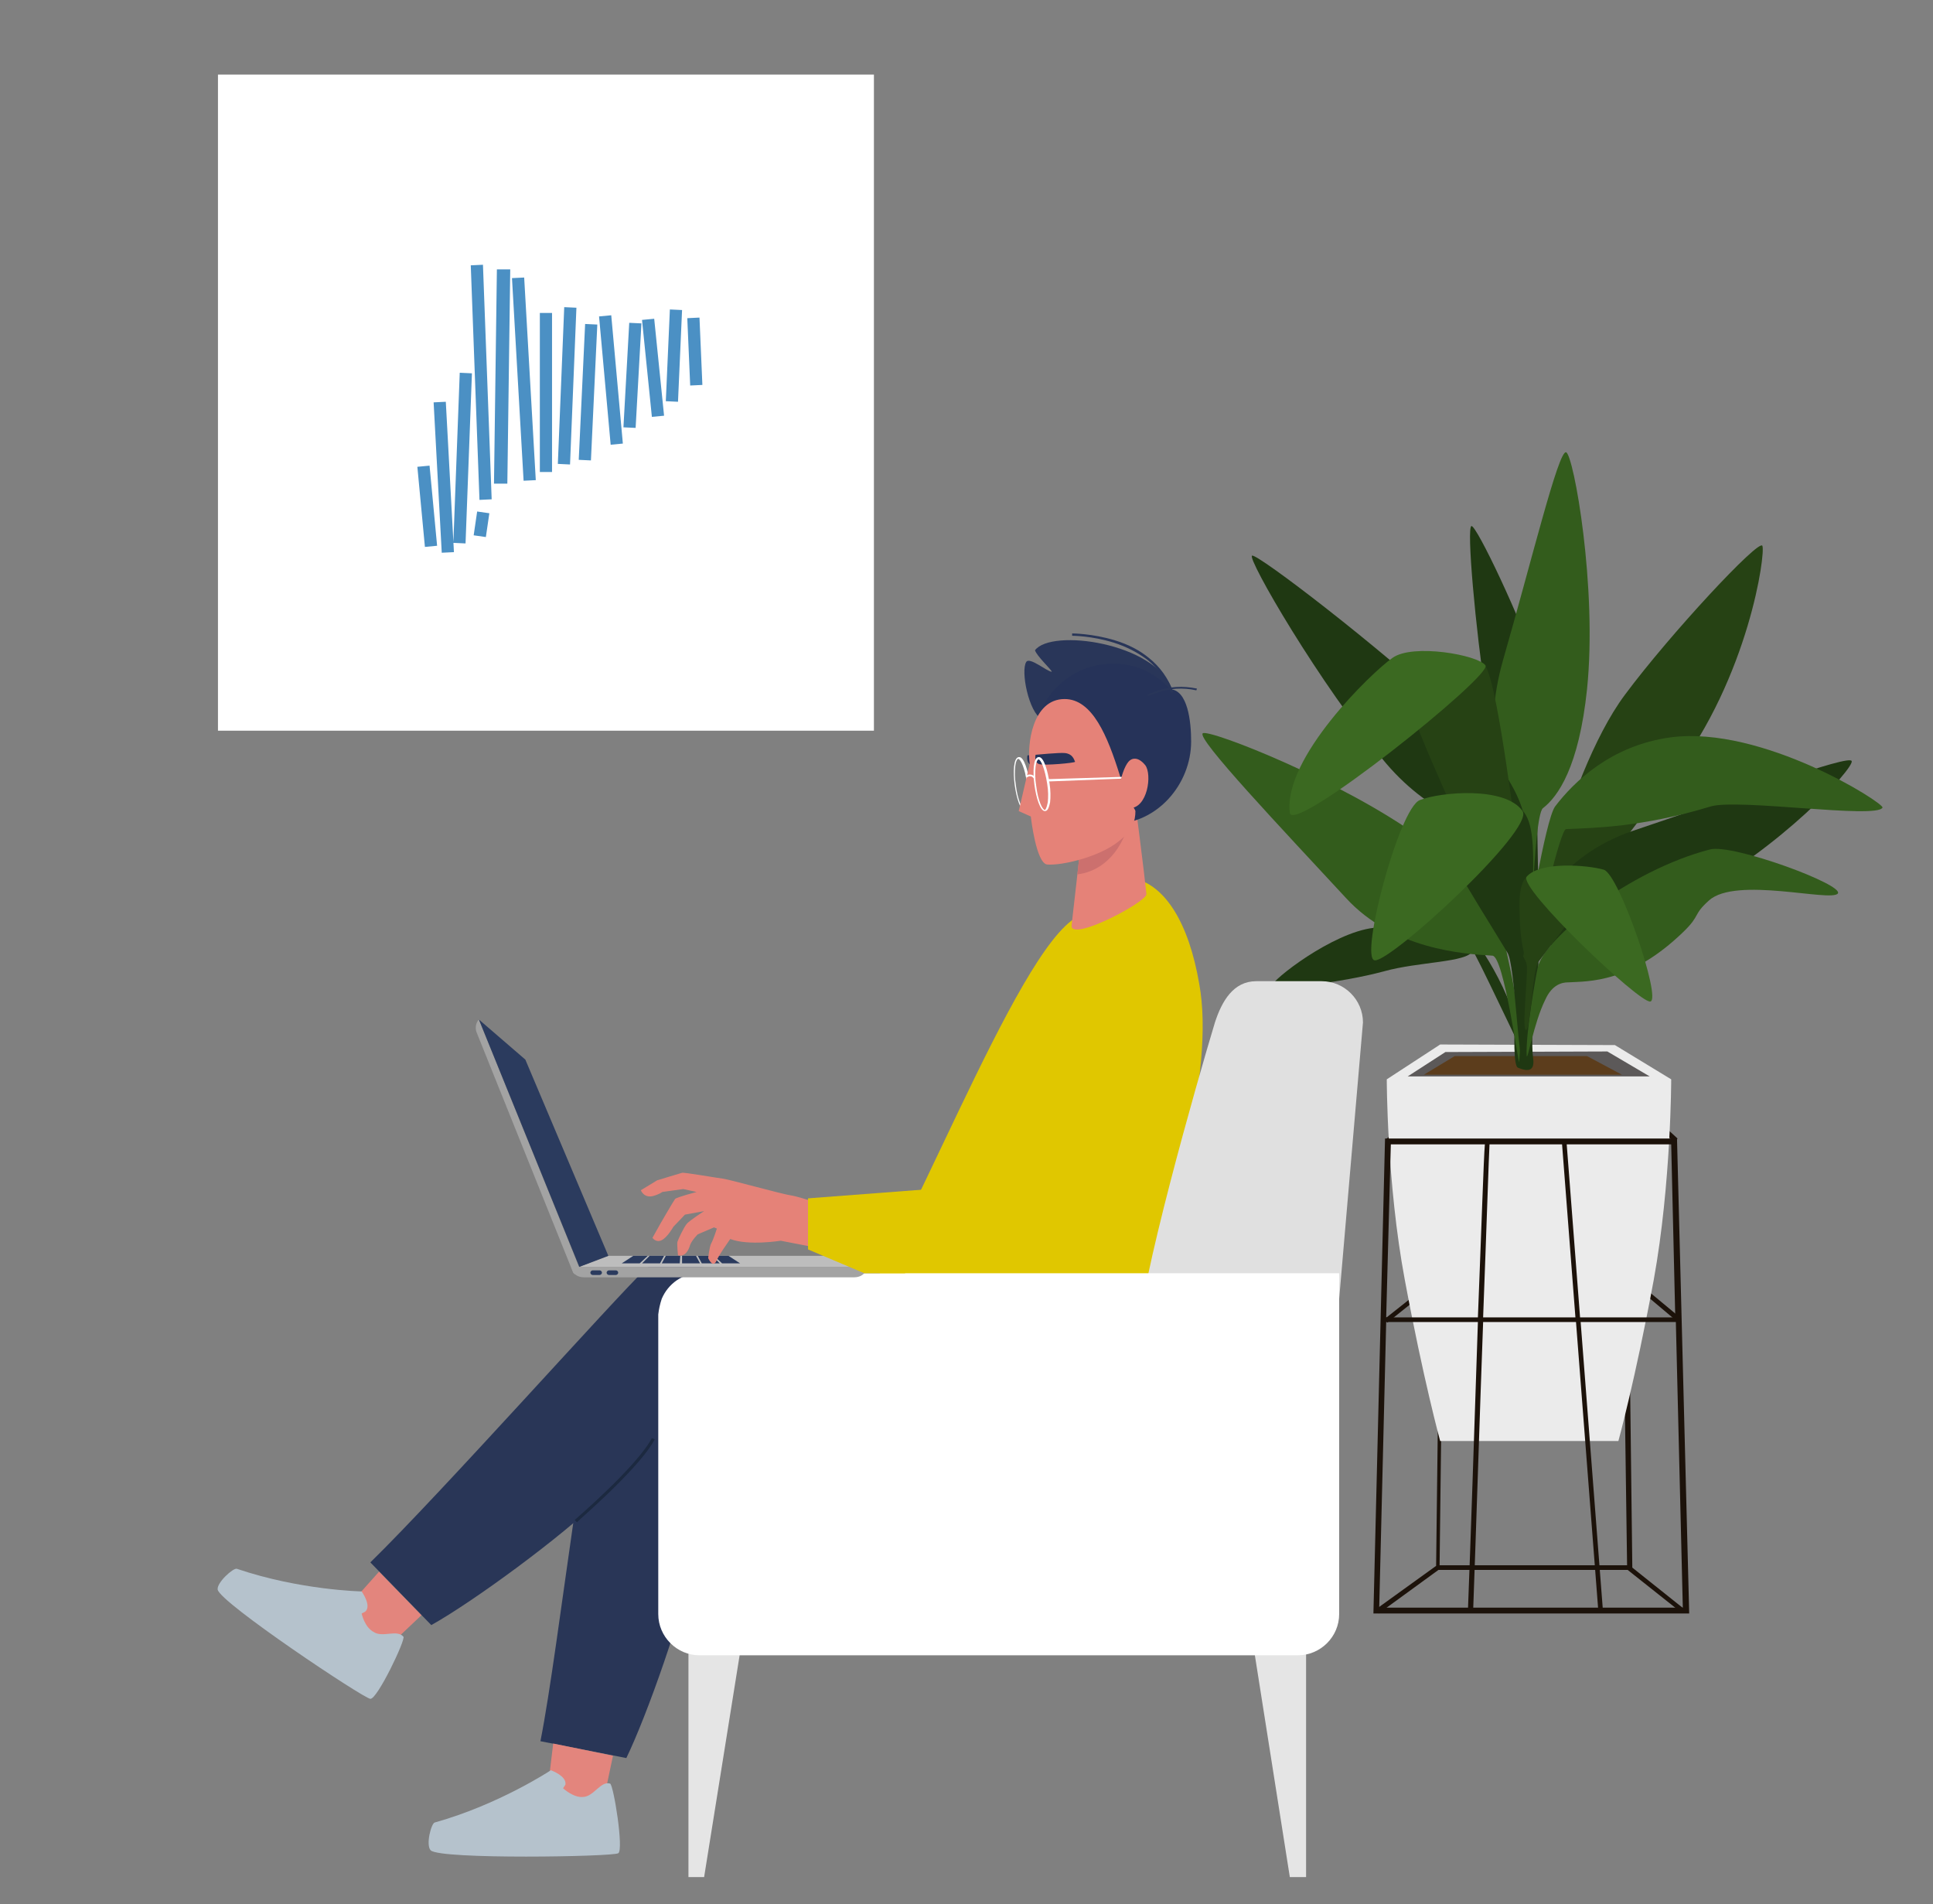<?xml version="1.0" encoding="UTF-8"?>
<!-- Generator: $$$/GeneralStr/196=Adobe Illustrator 27.6.0, SVG Export Plug-In . SVG Version: 6.00 Build 0)  -->
<svg xmlns="http://www.w3.org/2000/svg" xmlns:xlink="http://www.w3.org/1999/xlink" version="1.1" id="Capa_1" x="0px" y="0px" viewBox="0 0 333 328" style="enable-background:new 0 0 333 328;" xml:space="preserve">
<rect x="0" y="0" width="333" height="328" fill="#808080" stroke="none"/>
<style type="text/css">
	.st0{clip-path:url(#SVGID_00000098940092398864980790000001915387874599028098_);}
	.st1{clip-path:url(#SVGID_00000125603190705458341130000015280997563375252634_);fill:#78630D;}
	.st2{clip-path:url(#SVGID_00000049941298237322846600000008116979527013083030_);fill:#FFFFFF;}
	.st3{clip-path:url(#SVGID_00000075134495318022663720000015383868820344101311_);fill:#E5E5E5;}
	.st4{clip-path:url(#SVGID_00000022524886408210761160000002246449245268144768_);fill:#E5E5E5;}
	.st5{clip-path:url(#SVGID_00000181775183456981975920000008375310240196566943_);fill:#E5E5E5;}
	.st6{clip-path:url(#SVGID_00000075147088918236605070000004791623880071389065_);}
	.st7{clip-path:url(#SVGID_00000157294210951238535280000000595264019807284893_);fill:#FFFFFF;}
	.st8{clip-path:url(#SVGID_00000137093049869522432480000008034603442936434867_);fill:#E5E5E5;}
	.st9{clip-path:url(#SVGID_00000072262892666322109460000008368174329695281805_);fill:#B290C4;}
	.st10{clip-path:url(#SVGID_00000005981518771935538590000011814669691740454813_);fill:#293857;}
	.st11{clip-path:url(#SVGID_00000152243393705127338490000008597988244068504736_);fill:#DEE8F0;}
	.st12{clip-path:url(#SVGID_00000008126754098466183190000002912350067719202199_);fill:#293857;}
	.st13{clip-path:url(#SVGID_00000033341400091542696210000015403968007782655382_);fill:#E5E5E5;}
	.st14{clip-path:url(#SVGID_00000003795350027377358440000004653955923283865016_);fill:#293857;}
	.st15{clip-path:url(#SVGID_00000004537385857761346550000006387527875879845028_);fill:#FFFFFF;}
	.st16{clip-path:url(#SVGID_00000036967332676482429350000011252982474269888928_);fill:none;stroke:#FFFFFF;stroke-width:9.9;}
	.st17{clip-path:url(#SVGID_00000160911902475963669260000011805652700254174397_);fill:#4B90C4;}
	.st18{clip-path:url(#SVGID_00000117665153077144673130000001839422898240641167_);fill:#1C120A;}
	.st19{clip-path:url(#SVGID_00000000932554502432549300000007314981011111953051_);}
	.st20{clip-path:url(#SVGID_00000062878174247597394220000013310387161659045812_);fill:#EBEBEB;}
	.st21{clip-path:url(#SVGID_00000035525816233140213590000007582757146499103402_);fill:#5C5959;}
	.st22{clip-path:url(#SVGID_00000103968461507133282010000002186732353372818098_);fill:#5C3D1C;}
	.st23{clip-path:url(#SVGID_00000128453972220127144980000007613967897052950176_);}
	.st24{clip-path:url(#SVGID_00000136385868336850152360000011609175433900903826_);fill:#1F3812;}
	.st25{clip-path:url(#SVGID_00000131342222030380087020000005223794164725706175_);fill:#1F3812;}
	.st26{clip-path:url(#SVGID_00000063632497577789945100000005677212989691721376_);fill:#264214;}
	.st27{clip-path:url(#SVGID_00000181792646810156634660000000608905014628140449_);fill:#1F3812;}
	.st28{clip-path:url(#SVGID_00000118364937231636377650000013563703647279331223_);fill:#335C1C;}
	.st29{clip-path:url(#SVGID_00000083086398412262040370000013657683583267190150_);fill:#335C1C;}
	.st30{clip-path:url(#SVGID_00000145039699453248999330000012964431040629547946_);fill:#335C1C;}
	.st31{clip-path:url(#SVGID_00000057134293919615325290000008362308937589156777_);fill:#335C1C;}
	.st32{clip-path:url(#SVGID_00000042718616903073617720000001520080957416366473_);fill:#1F3812;}
	.st33{clip-path:url(#SVGID_00000080175063720317719080000017074112472956582041_);fill:#264214;}
	.st34{clip-path:url(#SVGID_00000014616765935667000460000014912168006601806244_);fill:#3B6921;}
	.st35{clip-path:url(#SVGID_00000074407505099764956290000012104771295979351952_);fill:#1F3812;}
	.st36{clip-path:url(#SVGID_00000075843460942870149310000011158426073473536678_);fill:#3B6921;}
	.st37{clip-path:url(#SVGID_00000036234372874194826270000017038692685555449264_);fill:#264214;}
	.st38{clip-path:url(#SVGID_00000062907807604360079950000015146989492972493240_);fill:#3B6921;}
	.st39{clip-path:url(#SVGID_00000064335419940878443260000013703300231678942369_);fill:#1C120A;}
	.st40{clip-path:url(#SVGID_00000142888484841447700180000015818704538461633215_);fill:#78630D;}
	.st41{clip-path:url(#SVGID_00000178169431889675308640000000641864706904117376_);fill:#FFFFFF;}
	.st42{clip-path:url(#SVGID_00000007413386269501882020000012979110856740107919_);fill:#E0E0DF;}
	.st43{clip-path:url(#SVGID_00000138561367037319946360000003446970160004665481_);fill:#FFFFFF;}
	.st44{clip-path:url(#SVGID_00000005986912244420484890000013677346724067781263_);fill:#E5E5E5;}
	.st45{clip-path:url(#SVGID_00000035521326430514887660000017635320617985663393_);fill:#E5E5E5;}
	.st46{clip-path:url(#SVGID_00000097473271829466190060000007215472196658620042_);}
	.st47{clip-path:url(#SVGID_00000101799867133534254140000003316838257354379701_);fill:#FFFFFF;}
	.st48{clip-path:url(#SVGID_00000143607433517927850230000016525047387726586552_);fill:#FFFFFF;}
	.st49{clip-path:url(#SVGID_00000137131069211854546630000002023887146886145670_);fill:#293657;}
	.st50{clip-path:url(#SVGID_00000114073474050098959300000012305051426755559087_);fill:#E3857D;}
	.st51{clip-path:url(#SVGID_00000025443146491777633540000016393779167750076316_);}
	.st52{clip-path:url(#SVGID_00000024687268002276862880000003359690219518506656_);fill:#B5C2CC;}
	.st53{clip-path:url(#SVGID_00000183237935204525364960000013019626313346751626_);fill:#E0C700;}
	.st54{clip-path:url(#SVGID_00000030489193231159797520000018163550434573486261_);fill:#293657;}
	.st55{clip-path:url(#SVGID_00000107552507841994080070000005851321066839098542_);fill:#E3857D;}
	.st56{clip-path:url(#SVGID_00000096042185593091515250000017249073791975078796_);}
	.st57{clip-path:url(#SVGID_00000149384340366425408050000008430141973852440995_);fill:#B5C2CC;}
	.st58{clip-path:url(#SVGID_00000093898969637552848750000015283820734068538263_);fill:#1C2940;}
	.st59{clip-path:url(#SVGID_00000025426034062963276940000013512201806702460823_);fill:#E5E5E5;}
	.st60{clip-path:url(#SVGID_00000127012659028383750000000011576900457278626979_);fill:#E5E5E5;}
	.st61{clip-path:url(#SVGID_00000111171627198418630050000015919739289041413285_);}
	.st62{clip-path:url(#SVGID_00000131351420771910228180000010923050429029867707_);fill:#E0E0E0;}
	.st63{clip-path:url(#SVGID_00000091730375983613684040000007816896056488077477_);fill:#FFFFFF;}
	.st64{clip-path:url(#SVGID_00000061456673728123858630000010144787000968399251_);fill:#E58278;}
	.st65{clip-path:url(#SVGID_00000178202635973076492080000004254920362051227545_);fill:#CC706E;}
	.st66{clip-path:url(#SVGID_00000080906367621728732470000009482416167467430317_);fill:#293659;}
	.st67{clip-path:url(#SVGID_00000092450694368631042310000003530229327237348517_);fill:#263359;}
	.st68{clip-path:url(#SVGID_00000085246261619552521630000010196080718727414962_);fill:#FFFFFF;}
	.st69{clip-path:url(#SVGID_00000088850241536495559870000001321425817452447926_);fill:#263359;}
	.st70{clip-path:url(#SVGID_00000147188315068936582480000017439424325042870975_);fill:#E58278;}
	.st71{clip-path:url(#SVGID_00000092414474726346234560000007267283788860562075_);fill:#263359;}
	.st72{clip-path:url(#SVGID_00000165934268486796101380000005116665062251489681_);fill:#E58278;}
	.st73{clip-path:url(#SVGID_00000162353842737879186340000005918081144712323240_);}
	.st74{clip-path:url(#SVGID_00000121972158329992765360000007911946275530499207_);fill:#FFFFFF;}
	.st75{clip-path:url(#SVGID_00000177444226254016752390000000134381727357990833_);fill:#FFFFFF;}
	.st76{clip-path:url(#SVGID_00000096052048586587555280000007054606741561085098_);fill:#FFFFFF;}
	.st77{clip-path:url(#SVGID_00000025426118202573667070000016199208953542737055_);}
	.st78{clip-path:url(#SVGID_00000125598974001915682840000013842755537783476628_);fill:#E58278;}
	.st79{clip-path:url(#SVGID_00000012457159564404081750000000054236230500554124_);fill:#293659;}
	.st80{clip-path:url(#SVGID_00000086683895844888870000000001156228204390643371_);fill:#293659;}
	.st81{clip-path:url(#SVGID_00000004537136774749365510000003164482730823256215_);fill:#A3A3A3;}
	.st82{clip-path:url(#SVGID_00000125568340851785403010000006346884124330579632_);fill:#BDBDBD;}
	.st83{clip-path:url(#SVGID_00000114052210655614401670000007038518579345001136_);}
	.st84{clip-path:url(#SVGID_00000052804687846707595020000018079438202928485760_);fill:#A3A3A3;}
	.st85{clip-path:url(#SVGID_00000135670791640423099960000010346785240607336611_);fill:#2B3B5E;}
	.st86{clip-path:url(#SVGID_00000010989991057399640950000000607915096031599759_);fill:#2B3B5E;}
	.st87{clip-path:url(#SVGID_00000149378567009999092900000002531933169230699690_);fill:#2B3B5E;}
	.st88{clip-path:url(#SVGID_00000139981268282868981850000002221466573794621851_);fill:#2B3B5E;}
	.st89{clip-path:url(#SVGID_00000151518021332922762160000005461281608275974320_);fill:#2B3B5E;}
	.st90{clip-path:url(#SVGID_00000107584786935351363230000000941207268447343782_);fill:#2B3B5E;}
	.st91{clip-path:url(#SVGID_00000031179075742549363840000006180887412552834738_);fill:#2B3B5E;}
	.st92{clip-path:url(#SVGID_00000062178946906253240720000010593101010215645877_);}
	.st93{clip-path:url(#SVGID_00000109027564705959215050000005344053663477285296_);fill:#2B3B5E;}
	.st94{clip-path:url(#SVGID_00000063608204195555024940000006771427837641300104_);fill:#2B3B5E;}
	.st95{clip-path:url(#SVGID_00000129172941156276901190000002229288076768465851_);fill:#E58278;}
	.st96{clip-path:url(#SVGID_00000119806668421690785730000002767070110152300987_);fill:#E0C700;}
</style>
<g>
	<g>
		<defs>
			<rect id="SVGID_1_" x="-427.1" y="-49.5" width="751.4" height="372.9"></rect>
		</defs>
		<clipPath id="SVGID_00000042699460712802162790000010079134025726615173_">
			<use xlink:href="#SVGID_1_" style="overflow:visible;"></use>
		</clipPath>
		<g style="clip-path:url(#SVGID_00000042699460712802162790000010079134025726615173_);">
			<g>
				<defs>
					<rect id="SVGID_00000082356261271324578580000006914576230506286220_" x="-427.1" y="-49.5" width="751.4" height="372.9"></rect>
				</defs>
				<clipPath id="SVGID_00000095323621816883516900000002911310788538044604_">
					<use xlink:href="#SVGID_00000082356261271324578580000006914576230506286220_" style="overflow:visible;"></use>
				</clipPath>
				<path style="clip-path:url(#SVGID_00000095323621816883516900000002911310788538044604_);fill:#78630D;" d="M-427.1,43.1h0.2      v0.1C-427,43.2-427,43.2-427.1,43.1"></path>
			</g>
			<g>
				<defs>
					<rect id="SVGID_00000087385444728233330080000015613890932905097898_" x="-427.1" y="-49.5" width="751.4" height="372.9"></rect>
				</defs>
				<clipPath id="SVGID_00000137096624327481862050000000864732705075494531_">
					<use xlink:href="#SVGID_00000087385444728233330080000015613890932905097898_" style="overflow:visible;"></use>
				</clipPath>
				<path style="clip-path:url(#SVGID_00000137096624327481862050000000864732705075494531_);fill:#FFFFFF;" d="M-409.9-49.5      c0,0-0.3,0.8-0.7,2.1l-1.1-0.4C-411-48.7-410.4-49.3-409.9-49.5"></path>
			</g>
		</g>
	</g>
	<g>
		<defs>
			<rect id="SVGID_00000114792171852834244470000017390019957657806221_" x="-427.1" y="-49.5" width="751.4" height="372.9"></rect>
		</defs>
		<clipPath id="SVGID_00000083062149344949714430000001376432402538813622_">
			<use xlink:href="#SVGID_00000114792171852834244470000017390019957657806221_" style="overflow:visible;"></use>
		</clipPath>
		<polygon style="clip-path:url(#SVGID_00000083062149344949714430000001376432402538813622_);fill:#E5E5E5;" points="-274.7,298.4     -257.9,162.1 -237.3,162.1 -220.4,298.4 -216.4,298.4 -233.7,158.1 -261.4,158.1 -278.8,298.4   "></polygon>
	</g>
	<g>
		<defs>
			<rect id="SVGID_00000112616776781259076370000003278084454947523212_" x="-427.1" y="-49.5" width="751.4" height="372.9"></rect>
		</defs>
		<clipPath id="SVGID_00000066479512803435516650000002594816545002299574_">
			<use xlink:href="#SVGID_00000112616776781259076370000003278084454947523212_" style="overflow:visible;"></use>
		</clipPath>
		
			<rect x="-265.7" y="199.2" style="clip-path:url(#SVGID_00000066479512803435516650000002594816545002299574_);fill:#E5E5E5;" width="36.2" height="4"></rect>
	</g>
	<g>
		<defs>
			<rect id="SVGID_00000023278909027767964760000006435316207781194153_" x="-427.1" y="-49.5" width="751.4" height="372.9"></rect>
		</defs>
		<clipPath id="SVGID_00000109018397608440553320000000902379387661118348_">
			<use xlink:href="#SVGID_00000023278909027767964760000006435316207781194153_" style="overflow:visible;"></use>
		</clipPath>
		
			<rect x="-249.6" y="130.3" style="clip-path:url(#SVGID_00000109018397608440553320000000902379387661118348_);fill:#E5E5E5;" width="4" height="30.3"></rect>
	</g>
	<g>
		<defs>
			<rect id="SVGID_00000147928258339534091280000016359372918162057906_" x="-427.1" y="-49.5" width="751.4" height="372.9"></rect>
		</defs>
		<clipPath id="SVGID_00000047757855355727797660000018218868640273325441_">
			<use xlink:href="#SVGID_00000147928258339534091280000016359372918162057906_" style="overflow:visible;"></use>
		</clipPath>
		<g style="clip-path:url(#SVGID_00000047757855355727797660000018218868640273325441_);">
			<g>
				<defs>
					<rect id="SVGID_00000039814723754068213020000006781551437205380527_" x="-427.1" y="-49.5" width="751.4" height="372.9"></rect>
				</defs>
				<clipPath id="SVGID_00000014616689640079340490000014222363475768261038_">
					<use xlink:href="#SVGID_00000039814723754068213020000006781551437205380527_" style="overflow:visible;"></use>
				</clipPath>
				<path style="clip-path:url(#SVGID_00000014616689640079340490000014222363475768261038_);fill:#FFFFFF;" d="M-266.9,83.6h38.7      l8.1,54.9c0,1.2-12.3,2.1-27.5,2.1c-15.2,0-27.5-0.9-27.5-2.1L-266.9,83.6z"></path>
			</g>
			<g>
				<defs>
					<rect id="SVGID_00000181782121411126993350000015716723886961625472_" x="-427.1" y="-49.5" width="751.4" height="372.9"></rect>
				</defs>
				<clipPath id="SVGID_00000004527606338166490170000007009713521161458858_">
					<use xlink:href="#SVGID_00000181782121411126993350000015716723886961625472_" style="overflow:visible;"></use>
				</clipPath>
				<path style="clip-path:url(#SVGID_00000004527606338166490170000007009713521161458858_);fill:#E5E5E5;" d="M-266.9,83.6      c0,1.2,8.4,2.2,19.3,2.2c10.9,0,19.3-1,19.3-2.2s-8.4-2-19.3-2C-258.5,81.6-266.9,82.4-266.9,83.6"></path>
			</g>
			<g>
				<defs>
					<rect id="SVGID_00000164493493899220343370000008476234902142510005_" x="-427.1" y="-49.5" width="751.4" height="372.9"></rect>
				</defs>
				<clipPath id="SVGID_00000059304708920980426500000006371242321513367444_">
					<use xlink:href="#SVGID_00000164493493899220343370000008476234902142510005_" style="overflow:visible;"></use>
				</clipPath>
				<path style="clip-path:url(#SVGID_00000059304708920980426500000006371242321513367444_);fill:#B290C4;" d="M-190.2,199.6      c0,7.4-5.4,13.4-12.1,13.4c-6.7,0-12.1-6-12.1-13.4c0-4.4,1.9-8.2,4.8-10.7h14.6C-192.1,191.3-190.2,195.2-190.2,199.6"></path>
			</g>
		</g>
	</g>
	<g>
		<defs>
			<rect id="SVGID_00000067916145437483371560000017494104497511379364_" x="-427.1" y="-49.5" width="751.4" height="372.9"></rect>
		</defs>
		<clipPath id="SVGID_00000158749629552524870100000004403443682660969149_">
			<use xlink:href="#SVGID_00000067916145437483371560000017494104497511379364_" style="overflow:visible;"></use>
		</clipPath>
		<path style="clip-path:url(#SVGID_00000158749629552524870100000004403443682660969149_);fill:#293857;" d="M-180.3,301.3h-58.5    V239h58.5V301.3z M-241.4,303.9h63.7v-67.5h-63.7V303.9z"></path>
	</g>
	<g>
		<defs>
			<rect id="SVGID_00000121960111971906284790000017005732218821575858_" x="-427.1" y="-49.5" width="751.4" height="372.9"></rect>
		</defs>
		<clipPath id="SVGID_00000172434484446171012650000013689533815818950064_">
			<use xlink:href="#SVGID_00000121960111971906284790000017005732218821575858_" style="overflow:visible;"></use>
		</clipPath>
		
			<rect x="-245.6" y="227.1" style="clip-path:url(#SVGID_00000172434484446171012650000013689533815818950064_);fill:#DEE8F0;" width="71.5" height="9.4"></rect>
	</g>
	<g>
		<defs>
			<rect id="SVGID_00000113350726182550439430000006064100263972798625_" x="-427.1" y="-49.5" width="751.4" height="372.9"></rect>
		</defs>
		<clipPath id="SVGID_00000030464663811222038230000012376181423805487770_">
			<use xlink:href="#SVGID_00000113350726182550439430000006064100263972798625_" style="overflow:visible;"></use>
		</clipPath>
		
			<rect x="-210.9" y="237.7" style="clip-path:url(#SVGID_00000030464663811222038230000012376181423805487770_);fill:#293857;" width="2.6" height="64.9"></rect>
	</g>
	<g>
		<defs>
			<rect id="SVGID_00000183950935440423342550000015003254409384549545_" x="-427.1" y="-49.5" width="751.4" height="372.9"></rect>
		</defs>
		<clipPath id="SVGID_00000108998694166385633100000012976658964666507396_">
			<use xlink:href="#SVGID_00000183950935440423342550000015003254409384549545_" style="overflow:visible;"></use>
		</clipPath>
		
			<rect x="-233.6" y="216.3" style="clip-path:url(#SVGID_00000108998694166385633100000012976658964666507396_);fill:#E5E5E5;" width="55.9" height="10.7"></rect>
	</g>
	<g>
		<defs>
			<rect id="SVGID_00000087395710250535331050000003793591958158873535_" x="-427.1" y="-49.5" width="751.4" height="372.9"></rect>
		</defs>
		<clipPath id="SVGID_00000023989871756439546960000011493760703764189370_">
			<use xlink:href="#SVGID_00000087395710250535331050000003793591958158873535_" style="overflow:visible;"></use>
		</clipPath>
		
			<rect x="-229.1" y="209.5" style="clip-path:url(#SVGID_00000023989871756439546960000011493760703764189370_);fill:#293857;" width="47.8" height="6.8"></rect>
	</g>
	<g>
		<defs>
			<rect id="SVGID_00000014616698165554932800000013809447304296626860_" x="-427.1" y="-49.5" width="751.4" height="372.9"></rect>
		</defs>
		<clipPath id="SVGID_00000076567184200699645080000017181222068806004386_">
			<use xlink:href="#SVGID_00000014616698165554932800000013809447304296626860_" style="overflow:visible;"></use>
		</clipPath>
		
			<rect x="42.4" y="16.5" style="clip-path:url(#SVGID_00000076567184200699645080000017181222068806004386_);fill:#FFFFFF;" width="106.6" height="106.6"></rect>
	</g>
	<g>
		<defs>
			<rect id="SVGID_00000064334987911234263230000016766635189335167924_" x="-427.1" y="-49.5" width="751.4" height="372.9"></rect>
		</defs>
		<clipPath id="SVGID_00000176755524568685516290000011406678159986057400_">
			<use xlink:href="#SVGID_00000064334987911234263230000016766635189335167924_" style="overflow:visible;"></use>
		</clipPath>
	</g>
	<g>
		<defs>
			<rect id="SVGID_00000106106722207123028240000010047243341694129549_" x="-427.1" y="-49.5" width="751.4" height="372.9"></rect>
		</defs>
		<clipPath id="SVGID_00000021112281523752566430000001126293297837135261_">
			<use xlink:href="#SVGID_00000106106722207123028240000010047243341694129549_" style="overflow:visible;"></use>
		</clipPath>
		
			<rect x="42.5" y="17.8" style="clip-path:url(#SVGID_00000021112281523752566430000001126293297837135261_);fill:none;stroke:#FFFFFF;stroke-width:9.9;" width="103.1" height="103.1"></rect>
	</g>
	<g>
		<defs>
			<rect id="SVGID_00000129885351446707561520000008953215245515331761_" x="-427.1" y="-49.5" width="751.4" height="372.9"></rect>
		</defs>
		<clipPath id="SVGID_00000165942798364095184040000007330913167396585603_">
			<use xlink:href="#SVGID_00000129885351446707561520000008953215245515331761_" style="overflow:visible;"></use>
		</clipPath>
		<path style="clip-path:url(#SVGID_00000165942798364095184040000007330913167396585603_);fill:#4B90C4;" d="M118.4,54.8l2.1-0.1    l0.5,11.6l-2.1,0.1L118.4,54.8z M115.4,53.3l2.1,0.1l-0.7,15.8l-2.1-0.1L115.4,53.3z M110.6,55.1l2.1-0.2l1.7,16.7l-2.1,0.2    L110.6,55.1z M108.4,55.6l2.1,0.1l-1,18l-2.1-0.1L108.4,55.6z M103.2,54.5l2.1-0.2l2,22.1l-2.1,0.2L103.2,54.5z M100.8,55.8    l2.1,0.1l-1.1,23.4l-2.1-0.1L100.8,55.8z M97.2,52.9l2.1,0.1l-1.1,27l-2.1-0.1L97.2,52.9z M93,53.9h2.1v27.4H93V53.9z M82.2,88.1    l2.1,0.3l-0.6,4.1l-2.1-0.3L82.2,88.1z M79.2,64.2l2.1,0.1l-1.1,29.3l-2.1-0.1L79.2,64.2z M71.9,80.4l2.1-0.2L75.3,94l-2.1,0.2    L71.9,80.4z M74.7,69.3l2.1-0.1l1.4,25.9l-2.1,0.1L74.7,69.3z M88.2,47.9l2.1-0.1l2,34.9l-2.1,0.1L88.2,47.9z M85.6,46.4h2.3    l-0.5,36.9h-2.3L85.6,46.4z M81.1,45.7l2.1-0.1L84.7,86l-2.1,0.1L81.1,45.7z"></path>
	</g>
	<g>
		<defs>
			<rect id="SVGID_00000079461379235395078360000009780863839962926227_" x="-427.1" y="-49.5" width="751.4" height="372.9"></rect>
		</defs>
		<clipPath id="SVGID_00000093881580111913207190000005833336595986245761_">
			<use xlink:href="#SVGID_00000079461379235395078360000009780863839962926227_" style="overflow:visible;"></use>
		</clipPath>
		<path style="clip-path:url(#SVGID_00000093881580111913207190000005833336595986245761_);fill:#1C120A;" d="M248.6,220.2l31-0.2    l0,0l0.7,49.6H248L248.6,220.2z M258.1,188.8h21.2l0.4,30.3l-31.1,0.2l0.4-30.6L258.1,188.8z M289.6,277.7l0.5-0.6l-8.9-7.1    l-0.6-49.4l8.2,6.9l0.6-0.6l-8.8-7.3l-0.4-30.5l8.2,7.6l0.6-0.6l-8.8-8.1h-31.7l0,0h-0.1v0.1l-9.6,8.1l0.6,0.6l9.1-7.6l-0.4,30.4    l-9.6,7.6l0.5,0.6l9-7.2l-0.6,49.1l-10.4,7.5l0.5,0.7l10.3-7.5h32.6L289.6,277.7z"></path>
	</g>
	<g>
		<defs>
			<rect id="SVGID_00000008130941861023973310000007483952249985245322_" x="-427.1" y="-49.5" width="751.4" height="372.9"></rect>
		</defs>
		<clipPath id="SVGID_00000132793576346502233730000013798486795603197109_">
			<use xlink:href="#SVGID_00000008130941861023973310000007483952249985245322_" style="overflow:visible;"></use>
		</clipPath>
		<g style="clip-path:url(#SVGID_00000132793576346502233730000013798486795603197109_);">
			<g>
				<defs>
					<rect id="SVGID_00000034091166601803555600000005012660495136161192_" x="-427.1" y="-49.5" width="751.4" height="372.9"></rect>
				</defs>
				<clipPath id="SVGID_00000101811303514769267540000005447271743406572420_">
					<use xlink:href="#SVGID_00000034091166601803555600000005012660495136161192_" style="overflow:visible;"></use>
				</clipPath>
				<path style="clip-path:url(#SVGID_00000101811303514769267540000005447271743406572420_);fill:#EBEBEB;" d="M287.9,185.9      l-9.7-5.9l-30.1-0.1l-9.2,6c0,0,0,17.9,3.1,34.5c3.2,17.2,6.1,27.8,6.1,27.8h15.2h0.3h15.2c0,0,2.9-10.5,6.1-27.8      C287.9,203.8,287.9,185.9,287.9,185.9"></path>
			</g>
		</g>
	</g>
	<g>
		<defs>
			<rect id="SVGID_00000133496955925779417240000012809896274283828410_" x="-427.1" y="-49.5" width="751.4" height="372.9"></rect>
		</defs>
		<clipPath id="SVGID_00000048471337802375248310000009068691073481704074_">
			<use xlink:href="#SVGID_00000133496955925779417240000012809896274283828410_" style="overflow:visible;"></use>
		</clipPath>
		<polygon style="clip-path:url(#SVGID_00000048471337802375248310000009068691073481704074_);fill:#5C5959;" points="284.2,185.4     242.5,185.4 249,181.2 276.9,181.1   "></polygon>
	</g>
	<g>
		<defs>
			<rect id="SVGID_00000039119532647622052400000003039268702209726339_" x="-427.1" y="-49.5" width="751.4" height="372.9"></rect>
		</defs>
		<clipPath id="SVGID_00000123403944778972976940000010745790004685418141_">
			<use xlink:href="#SVGID_00000039119532647622052400000003039268702209726339_" style="overflow:visible;"></use>
		</clipPath>
		<polygon style="clip-path:url(#SVGID_00000123403944778972976940000010745790004685418141_);fill:#5C3D1C;" points="279.4,185.1     245.3,185.1 250.6,181.9 273.4,181.9   "></polygon>
	</g>
	<g>
		<defs>
			<rect id="SVGID_00000047060350412561548410000011138076575424345253_" x="-427.1" y="-49.5" width="751.4" height="372.9"></rect>
		</defs>
		<clipPath id="SVGID_00000054225118855521451560000003204706071133005752_">
			<use xlink:href="#SVGID_00000047060350412561548410000011138076575424345253_" style="overflow:visible;"></use>
		</clipPath>
		<g style="clip-path:url(#SVGID_00000054225118855521451560000003204706071133005752_);">
			<g>
				<defs>
					<rect id="SVGID_00000022552677855332228670000005966317745129592727_" x="-427.1" y="-49.5" width="751.4" height="372.9"></rect>
				</defs>
				<clipPath id="SVGID_00000116929167159723077940000011446479231200230811_">
					<use xlink:href="#SVGID_00000022552677855332228670000005966317745129592727_" style="overflow:visible;"></use>
				</clipPath>
				<path style="clip-path:url(#SVGID_00000116929167159723077940000011446479231200230811_);fill:#1F3812;" d="M264.4,171.4      c-1.6,1.4-0.4-36.9-1.5-37.6c-2.7-1.7-5.6-5.2-6.9-13.6c-1.8-11.8-3.4-29.5-2.5-29.6c0.9,0,8.3,15.4,12.2,26.6      c3.4,9.8,1.3,14-0.7,16.3C264.2,134.5,266,170,264.4,171.4"></path>
			</g>
			<g>
				<defs>
					<rect id="SVGID_00000085972479457492405330000011199513075412445593_" x="-427.1" y="-49.5" width="751.4" height="372.9"></rect>
				</defs>
				<clipPath id="SVGID_00000169516500240112352640000012467199756144183440_">
					<use xlink:href="#SVGID_00000085972479457492405330000011199513075412445593_" style="overflow:visible;"></use>
				</clipPath>
				<path style="clip-path:url(#SVGID_00000169516500240112352640000012467199756144183440_);fill:#1F3812;" d="M262.7,181.9      c0.2,0.9-8.8-18.5-9-18.1c-1,2-9.2,1.8-15.3,3.5c-7.4,2-19.2,3.3-19.3,2.5c-0.1-0.9,10.4-9.2,17.6-10c6.2-0.8,14.8-1.7,16.4,0.7      C253.6,161.4,260.6,169.7,262.7,181.9"></path>
			</g>
			<g>
				<defs>
					<rect id="SVGID_00000142144198694685361660000004601289776879362694_" x="-427.1" y="-49.5" width="751.4" height="372.9"></rect>
				</defs>
				<clipPath id="SVGID_00000109729455382682023790000007637775896947673526_">
					<use xlink:href="#SVGID_00000142144198694685361660000004601289776879362694_" style="overflow:visible;"></use>
				</clipPath>
				<path style="clip-path:url(#SVGID_00000109729455382682023790000007637775896947673526_);fill:#264214;" d="M262.7,167.3      c0,0,6.5-33.2,17.2-47.6c7.8-10.5,23.1-26.9,23.7-25.7c0.6,1.2-2.3,22.5-15.3,39.5C274.7,151.3,262.7,167.3,262.7,167.3"></path>
			</g>
			<g>
				<defs>
					<rect id="SVGID_00000049916688371952946770000007702315973495367832_" x="-427.1" y="-49.5" width="751.4" height="372.9"></rect>
				</defs>
				<clipPath id="SVGID_00000170236388303180787480000008088548876241815197_">
					<use xlink:href="#SVGID_00000049916688371952946770000007702315973495367832_" style="overflow:visible;"></use>
				</clipPath>
				<path style="clip-path:url(#SVGID_00000170236388303180787480000008088548876241815197_);fill:#1F3812;" d="M261.5,183.9      c-1.5-0.5,0.1-20.1,0.7-22c1.8-5,6.7-14.6,19.1-18.8c17.3-5.8,37.4-13.3,37.7-12s-12.1,14.9-28.1,23.4      c-13.3,7.1-22.3,7-25.4,9.1c-0.9,0.6-1.9,14.5-1.4,18.6C264.6,185.3,262.1,184.1,261.5,183.9"></path>
			</g>
			<g>
				<defs>
					<rect id="SVGID_00000074427465111203354290000005900390595849771682_" x="-427.1" y="-49.5" width="751.4" height="372.9"></rect>
				</defs>
				<clipPath id="SVGID_00000085250299530114557530000016762603756377218489_">
					<use xlink:href="#SVGID_00000074427465111203354290000005900390595849771682_" style="overflow:visible;"></use>
				</clipPath>
				<path style="clip-path:url(#SVGID_00000085250299530114557530000016762603756377218489_);fill:#335C1C;" d="M263.5,168.4      c0,0-1.4-28.6-2.3-29.7c-2.8-3.5-5.9-12.1-2.3-24.9c4.9-17,9.6-36.4,10.9-35.9c1.3,0.5,5.4,23.3,3.6,40.8      c-1.4,13.4-5,18.5-7.6,20.5C264.1,140.5,263.5,168.4,263.5,168.4"></path>
			</g>
			<g>
				<defs>
					<rect id="SVGID_00000175289127333378283640000002981781185124795039_" x="-427.1" y="-49.5" width="751.4" height="372.9"></rect>
				</defs>
				<clipPath id="SVGID_00000127009375533576384340000002357768666033858186_">
					<use xlink:href="#SVGID_00000175289127333378283640000002981781185124795039_" style="overflow:visible;"></use>
				</clipPath>
				<path style="clip-path:url(#SVGID_00000127009375533576384340000002357768666033858186_);fill:#335C1C;" d="M261.7,182.9      c-0.1,0.7-2.6-18.2-4.6-18.3c-5.1-0.3-17.1-1.1-25.2-9.9c-11.2-12.1-25.8-27.5-24.7-28.4c1.1-0.8,24.5,8.4,37.8,18.2      c10.2,7.6,13.4,13.3,14,16.9C259.2,163,262.6,175.3,261.7,182.9"></path>
			</g>
			<g>
				<defs>
					<rect id="SVGID_00000038405894208898330300000016271497693895179946_" x="-427.1" y="-49.5" width="751.4" height="372.9"></rect>
				</defs>
				<clipPath id="SVGID_00000093870424416240620340000005131371843254624691_">
					<use xlink:href="#SVGID_00000038405894208898330300000016271497693895179946_" style="overflow:visible;"></use>
				</clipPath>
				<path style="clip-path:url(#SVGID_00000093870424416240620340000005131371843254624691_);fill:#335C1C;" d="M263,181.8      c-0.2-3.6,1.5-13.3,1.9-15.1c0.9-4.9,15.7-16.8,29.7-20.4c3.9-1,23.2,6.1,22,7.6s-17.6-3-22.2,1.2c-2.8,2.5-1.4,2.5-4.4,5.4      c-9.1,8.8-16.2,8.5-19.9,8.7c-0.9,0-2.7,0.3-3.9,3C264.2,176.2,263.1,183.1,263,181.8"></path>
			</g>
			<g>
				<defs>
					<rect id="SVGID_00000075161931411738683930000018116574131795101332_" x="-427.1" y="-49.5" width="751.4" height="372.9"></rect>
				</defs>
				<clipPath id="SVGID_00000072268600079884541060000004151387787001792933_">
					<use xlink:href="#SVGID_00000075161931411738683930000018116574131795101332_" style="overflow:visible;"></use>
				</clipPath>
				<path style="clip-path:url(#SVGID_00000072268600079884541060000004151387787001792933_);fill:#335C1C;" d="M262.9,161.7      c0,0,3.3-20.5,5-22.8c3.2-4.2,9.6-10.5,19.9-11.9c15.8-2.1,36.9,11.4,36.5,12.1c-1,2-24.9-1.6-29.6-0.2      c-11.8,3.6-20.3,3.7-24.9,3.9c-1,0-4.6,15.9-6.1,22.3C263.4,166.3,262.9,161.7,262.9,161.7"></path>
			</g>
			<g>
				<defs>
					<rect id="SVGID_00000009548709924558284470000005446781263138283427_" x="-427.1" y="-49.5" width="751.4" height="372.9"></rect>
				</defs>
				<clipPath id="SVGID_00000079466048675203084070000010711639830246997386_">
					<use xlink:href="#SVGID_00000009548709924558284470000005446781263138283427_" style="overflow:visible;"></use>
				</clipPath>
				<path style="clip-path:url(#SVGID_00000079466048675203084070000010711639830246997386_);fill:#1F3812;" d="M264.4,159.2      c-0.5,2.1-2.4-14.7-4.1-15.1c-4.2-1.2-13.3-3-21.5-12.6C227.4,118,214.7,96,215.7,95.7s21.7,15.5,34.8,27.7      c11.5,10.6,12.7,17.6,12.4,20.9C262.8,145.7,264.9,157.1,264.4,159.2"></path>
			</g>
			<g>
				<defs>
					<rect id="SVGID_00000007411830747350373320000001213163607716444054_" x="-427.1" y="-49.5" width="751.4" height="372.9"></rect>
				</defs>
				<clipPath id="SVGID_00000009553711475144176420000014371343376384468157_">
					<use xlink:href="#SVGID_00000007411830747350373320000001213163607716444054_" style="overflow:visible;"></use>
				</clipPath>
				<path style="clip-path:url(#SVGID_00000009553711475144176420000014371343376384468157_);fill:#264214;" d="M241.4,113.5      c-3.8,2,21.7,52.6,21.7,52.6s0.5-4.9-1.3-18s-4.4-33.4-6.4-33.9C253.4,113.7,245.2,111.6,241.4,113.5"></path>
			</g>
			<g>
				<defs>
					<rect id="SVGID_00000018939691697989416230000000795934795818743218_" x="-427.1" y="-49.5" width="751.4" height="372.9"></rect>
				</defs>
				<clipPath id="SVGID_00000149378596217888561710000003710953974607611051_">
					<use xlink:href="#SVGID_00000018939691697989416230000000795934795818743218_" style="overflow:visible;"></use>
				</clipPath>
				<path style="clip-path:url(#SVGID_00000149378596217888561710000003710953974607611051_);fill:#3B6921;" d="M239.9,113.3      c-3.6,2.5-18.9,17.3-17.7,26.7c0.5,3.9,35-23.7,33.7-25.4C254.6,112.8,243.4,110.8,239.9,113.3"></path>
			</g>
			<g>
				<defs>
					<rect id="SVGID_00000009588541379887278450000009784741339548490679_" x="-427.1" y="-49.5" width="751.4" height="372.9"></rect>
				</defs>
				<clipPath id="SVGID_00000163759906901026235770000011912409349759886746_">
					<use xlink:href="#SVGID_00000009588541379887278450000009784741339548490679_" style="overflow:visible;"></use>
				</clipPath>
				<path style="clip-path:url(#SVGID_00000163759906901026235770000011912409349759886746_);fill:#1F3812;" d="M246.6,137.8      c-3.1,0.9,8,17.8,13.1,26.3c1.3,2.1,1.8,19,2.8,19.3c1,0.2-0.5-16-0.1-18.6c0.5-3.5,1.4-5.7,1.7-14.1c0.2-7.9-0.6-10.8-3.1-12.1      C258.5,137.2,250.4,136.7,246.6,137.8"></path>
			</g>
			<g>
				<defs>
					<rect id="SVGID_00000170268428884050489910000008154719912739707784_" x="-427.1" y="-49.5" width="751.4" height="372.9"></rect>
				</defs>
				<clipPath id="SVGID_00000082364541335975473270000007306601178657664406_">
					<use xlink:href="#SVGID_00000170268428884050489910000008154719912739707784_" style="overflow:visible;"></use>
				</clipPath>
				<path style="clip-path:url(#SVGID_00000082364541335975473270000007306601178657664406_);fill:#3B6921;" d="M244.6,137.8      c-3.6,1.4-10.4,27.2-7.8,27.6c2.6,0.5,27.6-22.5,25.5-25.7C259.3,135.4,248.2,136.4,244.6,137.8"></path>
			</g>
			<g>
				<defs>
					<rect id="SVGID_00000141438765360369428420000017337680440041326247_" x="-427.1" y="-49.5" width="751.4" height="372.9"></rect>
				</defs>
				<clipPath id="SVGID_00000156571253279405424820000008846160200400386694_">
					<use xlink:href="#SVGID_00000141438765360369428420000017337680440041326247_" style="overflow:visible;"></use>
				</clipPath>
				<path style="clip-path:url(#SVGID_00000156571253279405424820000008846160200400386694_);fill:#264214;" d="M274.8,149.8      c2.3,0.6-6,10.8-9.8,15.9c-1,1.3-1.3,11.5-2.1,11.7c-0.8,0.1,0.4-9.7,0.1-11.3c-0.4-2.1-1.1-3.4-1.2-8.5      c-0.2-4.8,0.4-6.5,2.3-7.3C265.9,149.5,272,149.1,274.8,149.8"></path>
			</g>
			<g>
				<defs>
					<rect id="SVGID_00000179624346517758553670000002083547429271077783_" x="-427.1" y="-49.5" width="751.4" height="372.9"></rect>
				</defs>
				<clipPath id="SVGID_00000170978517302913618030000004823580088648360366_">
					<use xlink:href="#SVGID_00000179624346517758553670000002083547429271077783_" style="overflow:visible;"></use>
				</clipPath>
				<path style="clip-path:url(#SVGID_00000170978517302913618030000004823580088648360366_);fill:#3B6921;" d="M276.3,149.8      c2.7,0.9,10,22.4,8,22.7c-1.9,0.3-22.8-19.6-21.3-21.5C265.3,148.3,273.6,149,276.3,149.8"></path>
			</g>
			<g>
				<defs>
					<rect id="SVGID_00000082337450041344967520000009053222352225126538_" x="-427.1" y="-49.5" width="751.4" height="372.9"></rect>
				</defs>
				<clipPath id="SVGID_00000127765687604787519440000016285169814874852751_">
					<use xlink:href="#SVGID_00000082337450041344967520000009053222352225126538_" style="overflow:visible;"></use>
				</clipPath>
				<path style="clip-path:url(#SVGID_00000127765687604787519440000016285169814874852751_);fill:#1C120A;" d="M272.3,227.7h16.4      l1.2,49.2h-13.8L272.3,227.7z M253.8,276.9c0.5-13.6,1.1-32.9,1.7-49.2h16l3.8,49.2H253.8z M237.6,276.9l1.2-49.2h15.8      c-0.6,18-1.3,39.2-1.7,49.2H237.6z M239.6,197.1h16.2c-0.2,2.2-0.6,14.8-1.2,29.8h-15.8L239.6,197.1z M269.1,197.1l2.3,29.8      h-15.9c0.6-15.7,1-28.3,1.1-29.8H269.1z M287.9,197.1l0.7,29.8h-16.4l-2.3-29.8H287.9z M288.9,196.1h-50.3l-2,81.8H291      L288.9,196.1z"></path>
			</g>
			<g>
				<defs>
					<rect id="SVGID_00000086666549193885386220000009551144519999454869_" x="-427.1" y="-49.5" width="751.4" height="372.9"></rect>
				</defs>
				<clipPath id="SVGID_00000158023631038835156110000007497195885859001782_">
					<use xlink:href="#SVGID_00000086666549193885386220000009551144519999454869_" style="overflow:visible;"></use>
				</clipPath>
				<path style="clip-path:url(#SVGID_00000158023631038835156110000007497195885859001782_);fill:#78630D;" d="M-141.8,113h-0.1      v0.1C-141.8,113-141.8,113-141.8,113"></path>
			</g>
			<g>
				<defs>
					<rect id="SVGID_00000108276532816921061030000004458550834587936932_" x="-427.1" y="-49.5" width="751.4" height="372.9"></rect>
				</defs>
				<clipPath id="SVGID_00000085251572690923313950000016082059377615738512_">
					<use xlink:href="#SVGID_00000108276532816921061030000004458550834587936932_" style="overflow:visible;"></use>
				</clipPath>
				<path style="clip-path:url(#SVGID_00000085251572690923313950000016082059377615738512_);fill:#FFFFFF;" d="M-153.4,49.8      c0,0,0.2,0.6,0.5,1.4l0.7-0.3C-152.7,50.4-153.1,50-153.4,49.8"></path>
			</g>
			<g>
				<defs>
					<rect id="SVGID_00000006686311739584720950000017207807334786725026_" x="-427.1" y="-49.5" width="751.4" height="372.9"></rect>
				</defs>
				<clipPath id="SVGID_00000077305037607235192860000001989487432685007263_">
					<use xlink:href="#SVGID_00000006686311739584720950000017207807334786725026_" style="overflow:visible;"></use>
				</clipPath>
				<path style="clip-path:url(#SVGID_00000077305037607235192860000001989487432685007263_);fill:#E0E0DF;" d="M-25.7,235.4      c0,5-4.1,9.1-9.1,9.1h-93c-5,0-9.1-4.1-9.1-9.1v-81.3c0-5,4.1-9.1,9.1-9.1h93c5,0,9.1,4.1,9.1,9.1V235.4z"></path>
			</g>
			<g>
				<defs>
					<rect id="SVGID_00000026846759211896728060000007753285492938515351_" x="-427.1" y="-49.5" width="751.4" height="372.9"></rect>
				</defs>
				<clipPath id="SVGID_00000016764631482689657020000014245417281770105012_">
					<use xlink:href="#SVGID_00000026846759211896728060000007753285492938515351_" style="overflow:visible;"></use>
				</clipPath>
				<path style="clip-path:url(#SVGID_00000016764631482689657020000014245417281770105012_);fill:#FFFFFF;" d="M-159,215.1v25.6      c0,5.6,4.5,10.1,10.1,10.1h135.3c5.6,0,10.1-4.5,10.1-10.1v-25.6H-159z"></path>
			</g>
		</g>
	</g>
	<g>
		<defs>
			<rect id="SVGID_00000134936737221344674340000004337840117122658706_" x="-427.1" y="-49.5" width="751.4" height="372.9"></rect>
		</defs>
		<clipPath id="SVGID_00000086663221380463566340000004497886866472652190_">
			<use xlink:href="#SVGID_00000134936737221344674340000004337840117122658706_" style="overflow:visible;"></use>
		</clipPath>
		<polygon style="clip-path:url(#SVGID_00000086663221380463566340000004497886866472652190_);fill:#E5E5E5;" points="-145.4,286.4     -148,286.4 -148,250.8 -139.3,250.8   "></polygon>
	</g>
	<g>
		<defs>
			<rect id="SVGID_00000121977907518135892950000000098085996616425897_" x="-427.1" y="-49.5" width="751.4" height="372.9"></rect>
		</defs>
		<clipPath id="SVGID_00000131352470820546437510000018211096986234734246_">
			<use xlink:href="#SVGID_00000121977907518135892950000000098085996616425897_" style="overflow:visible;"></use>
		</clipPath>
		<polygon style="clip-path:url(#SVGID_00000131352470820546437510000018211096986234734246_);fill:#E5E5E5;" points="-19.8,286.4     -17.2,286.4 -17.2,250.8 -25.9,250.8   "></polygon>
	</g>
	<g>
		<defs>
			<rect id="SVGID_00000145766808398188451880000005862075320634455946_" x="-427.1" y="-49.5" width="751.4" height="372.9"></rect>
		</defs>
		<clipPath id="SVGID_00000090285692218834769700000001806923223428012426_">
			<use xlink:href="#SVGID_00000145766808398188451880000005862075320634455946_" style="overflow:visible;"></use>
		</clipPath>
		<g style="clip-path:url(#SVGID_00000090285692218834769700000001806923223428012426_);">
			<g>
				<defs>
					<rect id="SVGID_00000111881890869820764670000011892566869214006412_" x="-427.1" y="-49.5" width="751.4" height="372.9"></rect>
				</defs>
				<clipPath id="SVGID_00000088820903929711365570000001464946624576575167_">
					<use xlink:href="#SVGID_00000111881890869820764670000011892566869214006412_" style="overflow:visible;"></use>
				</clipPath>
				<path style="clip-path:url(#SVGID_00000088820903929711365570000001464946624576575167_);fill:#FFFFFF;" d="M-3.5,225.8      c0,5-4.1,9.1-9.1,9.1h-19c-5,0-9.1-4.1-9.1-9.1v-47.1c0-5,4.1-9.1,9.1-9.1h19c5,0,9.1,4.1,9.1,9.1V225.8z"></path>
			</g>
			<g>
				<defs>
					<rect id="SVGID_00000057147068801261231780000000589529906446807682_" x="-427.1" y="-49.5" width="751.4" height="372.9"></rect>
				</defs>
				<clipPath id="SVGID_00000163768179119177213740000002412209904599340712_">
					<use xlink:href="#SVGID_00000057147068801261231780000000589529906446807682_" style="overflow:visible;"></use>
				</clipPath>
				<path style="clip-path:url(#SVGID_00000163768179119177213740000002412209904599340712_);fill:#FFFFFF;" d="M-121.8,225.8      c0,5-4.1,9.1-9.1,9.1h-19c-5,0-9.1-4.1-9.1-9.1v-47.1c0-5,4.1-9.1,9.1-9.1h19c5,0,9.1,4.1,9.1,9.1V225.8z"></path>
			</g>
			<g>
				<defs>
					<rect id="SVGID_00000039135884727421261170000008671448667269821088_" x="-427.1" y="-49.5" width="751.4" height="372.9"></rect>
				</defs>
				<clipPath id="SVGID_00000132774212367683855130000004311753682262300313_">
					<use xlink:href="#SVGID_00000039135884727421261170000008671448667269821088_" style="overflow:visible;"></use>
				</clipPath>
				<path style="clip-path:url(#SVGID_00000132774212367683855130000004311753682262300313_);fill:#293657;" d="M178.5,230.3      c-1.3,21.1-54.8,8.4-56.7,13.8c-1.8,5.3,1,7.3-2.2,23.9c-1.8,9.6-8.2,27.6-11.7,34.8l-14.8-2.9c3.3-16.6,8.1-62.6,11.8-68.5      c5-8,48.9-10.4,48.9-10.4S178.7,227.1,178.5,230.3"></path>
			</g>
		</g>
	</g>
	<g>
		<defs>
			<rect id="SVGID_00000079452905355495444070000016835828936531514525_" x="-427.1" y="-49.5" width="751.4" height="372.9"></rect>
		</defs>
		<clipPath id="SVGID_00000153695391159586659180000011099071672205466020_">
			<use xlink:href="#SVGID_00000079452905355495444070000016835828936531514525_" style="overflow:visible;"></use>
		</clipPath>
		<polygon style="clip-path:url(#SVGID_00000153695391159586659180000011099071672205466020_);fill:#E3857D;" points="104,310     98.5,313 94.4,307.8 95.3,300.3 105.6,302.4   "></polygon>
	</g>
	<g>
		<defs>
			<rect id="SVGID_00000156560798244533991260000007847029808227214782_" x="-427.1" y="-49.5" width="751.4" height="372.9"></rect>
		</defs>
		<clipPath id="SVGID_00000087382955482134366650000013097273889041367198_">
			<use xlink:href="#SVGID_00000156560798244533991260000007847029808227214782_" style="overflow:visible;"></use>
		</clipPath>
		<g style="clip-path:url(#SVGID_00000087382955482134366650000013097273889041367198_);">
			<g>
				<defs>
					<rect id="SVGID_00000144329019611591053040000003907983345427242401_" x="-427.1" y="-49.5" width="751.4" height="372.9"></rect>
				</defs>
				<clipPath id="SVGID_00000173856517648088777990000014935332374735004815_">
					<use xlink:href="#SVGID_00000144329019611591053040000003907983345427242401_" style="overflow:visible;"></use>
				</clipPath>
				<path style="clip-path:url(#SVGID_00000173856517648088777990000014935332374735004815_);fill:#B5C2CC;" d="M105.1,307.2      c0.6,0.2,2.4,11.5,1.4,12c-1,0.6-30.6,1.1-32.3-0.5c-0.9-0.9,0.1-4.7,0.7-4.8c11.1-3.1,20-9,20-9s2.8,1,2.5,2.5L97,308      c0,0,1.8,1.7,3.5,1.5C102.3,309.4,103.5,306.7,105.1,307.2"></path>
			</g>
			<g>
				<defs>
					<rect id="SVGID_00000047047317177148997250000004419450368641907852_" x="-427.1" y="-49.5" width="751.4" height="372.9"></rect>
				</defs>
				<clipPath id="SVGID_00000049910175412625095280000002653633299016880824_">
					<use xlink:href="#SVGID_00000047047317177148997250000004419450368641907852_" style="overflow:visible;"></use>
				</clipPath>
				<path style="clip-path:url(#SVGID_00000049910175412625095280000002653633299016880824_);fill:#E0C700;" d="M195.4,151.3      c5.3,1.2,9.4,7.6,11.2,18.2c2.7,14.7-4.1,41.3-16.5,75l-48-8.9c14.2-20.2,32.7-71.8,43.5-77.7      C188.9,156,190.9,150.3,195.4,151.3"></path>
			</g>
			<g>
				<defs>
					<rect id="SVGID_00000155835900650818479970000013571828040313778304_" x="-427.1" y="-49.5" width="751.4" height="372.9"></rect>
				</defs>
				<clipPath id="SVGID_00000111889539978069389860000000993322912086891905_">
					<use xlink:href="#SVGID_00000155835900650818479970000013571828040313778304_" style="overflow:visible;"></use>
				</clipPath>
				<path style="clip-path:url(#SVGID_00000111889539978069389860000000993322912086891905_);fill:#293657;" d="M179.3,268.9      c-13,16.7-55.7-32.9-60.3-29.5c-4.5,3.4-3.3,6.6-15.3,18.5c-7,6.9-22.4,18.1-29.4,22l-10.5-10.8c12.1-11.8,42.4-45.8,47.4-50.5      c7.1-6.7,44.8,16,44.8,16s19.1-2.9,26,8.6C183.9,246.4,181.3,266.4,179.3,268.9"></path>
			</g>
		</g>
	</g>
	<g>
		<defs>
			<rect id="SVGID_00000136410146733971133410000003737829803277092284_" x="-427.1" y="-49.5" width="751.4" height="372.9"></rect>
		</defs>
		<clipPath id="SVGID_00000034057065617922295040000011627802167599390094_">
			<use xlink:href="#SVGID_00000136410146733971133410000003737829803277092284_" style="overflow:visible;"></use>
		</clipPath>
		<polygon style="clip-path:url(#SVGID_00000034057065617922295040000011627802167599390094_);fill:#E3857D;" points="67,283.5     60.7,282.8 60.3,276.3 65.3,270.7 72.6,278.2   "></polygon>
	</g>
	<g>
		<defs>
			<rect id="SVGID_00000036961977172446406290000015724056928886930842_" x="-427.1" y="-49.5" width="751.4" height="372.9"></rect>
		</defs>
		<clipPath id="SVGID_00000012469551735387678160000006415569239630469553_">
			<use xlink:href="#SVGID_00000036961977172446406290000015724056928886930842_" style="overflow:visible;"></use>
		</clipPath>
		<g style="clip-path:url(#SVGID_00000012469551735387678160000006415569239630469553_);">
			<g>
				<defs>
					<rect id="SVGID_00000044177685828471300620000003540788552035578760_" x="-427.1" y="-49.5" width="751.4" height="372.9"></rect>
				</defs>
				<clipPath id="SVGID_00000135678232236761961600000017072930468318368155_">
					<use xlink:href="#SVGID_00000044177685828471300620000003540788552035578760_" style="overflow:visible;"></use>
				</clipPath>
				<path style="clip-path:url(#SVGID_00000135678232236761961600000017072930468318368155_);fill:#B5C2CC;" d="M69.5,281.9      c0.4,0.5-4.5,10.8-5.7,10.7c-1.2-0.1-25.8-16.5-26.3-18.8c-0.2-1.2,2.7-3.8,3.3-3.6c10.9,3.7,21.5,3.9,21.5,3.9s1.8,2.5,0.6,3.5      l-0.6,0.3c0,0,0.5,2.4,2.1,3.2C65.9,282.1,68.4,280.6,69.5,281.9"></path>
			</g>
			<g>
				<defs>
					<rect id="SVGID_00000028327168025062924440000004781356323456749480_" x="-427.1" y="-49.5" width="751.4" height="372.9"></rect>
				</defs>
				<clipPath id="SVGID_00000082368080343769059130000015552689920796101788_">
					<use xlink:href="#SVGID_00000028327168025062924440000004781356323456749480_" style="overflow:visible;"></use>
				</clipPath>
				<path style="clip-path:url(#SVGID_00000082368080343769059130000015552689920796101788_);fill:#1C2940;" d="M99.4,262.2      l-0.4-0.4c0.1-0.1,10.7-9.2,13.3-14.1l0.5,0.2c-1.1,2.1-3.7,5.1-7.7,9C102.1,259.8,99.4,262.1,99.4,262.2"></path>
			</g>
		</g>
	</g>
	<g>
		<defs>
			<rect id="SVGID_00000146478117407680530350000011192239028248707222_" x="-427.1" y="-49.5" width="751.4" height="372.9"></rect>
		</defs>
		<clipPath id="SVGID_00000040557354869459153220000015947356924344472449_">
			<use xlink:href="#SVGID_00000146478117407680530350000011192239028248707222_" style="overflow:visible;"></use>
		</clipPath>
		<polygon style="clip-path:url(#SVGID_00000040557354869459153220000015947356924344472449_);fill:#E5E5E5;" points="215.8,282.7     222.2,323.3 225,323.3 225,282.7   "></polygon>
	</g>
	<g>
		<defs>
			<rect id="SVGID_00000115507464325320126420000005319708705821615286_" x="-427.1" y="-49.5" width="751.4" height="372.9"></rect>
		</defs>
		<clipPath id="SVGID_00000049185950013652973280000008910157136447789965_">
			<use xlink:href="#SVGID_00000115507464325320126420000005319708705821615286_" style="overflow:visible;"></use>
		</clipPath>
		<polygon style="clip-path:url(#SVGID_00000049185950013652973280000008910157136447789965_);fill:#E5E5E5;" points="118.6,282.7     118.6,323.3 121.3,323.3 127.8,282.7   "></polygon>
	</g>
	<g>
		<defs>
			<rect id="SVGID_00000058576875929851678310000011169494301873274517_" x="-427.1" y="-49.5" width="751.4" height="372.9"></rect>
		</defs>
		<clipPath id="SVGID_00000168815544775338077900000013533551857256615594_">
			<use xlink:href="#SVGID_00000058576875929851678310000011169494301873274517_" style="overflow:visible;"></use>
		</clipPath>
		<g style="clip-path:url(#SVGID_00000168815544775338077900000013533551857256615594_);">
			<g>
				<defs>
					<rect id="SVGID_00000057837368731871180440000006416817888754448528_" x="-427.1" y="-49.5" width="751.4" height="372.9"></rect>
				</defs>
				<clipPath id="SVGID_00000080193853626199561720000018284148259618949554_">
					<use xlink:href="#SVGID_00000057837368731871180440000006416817888754448528_" style="overflow:visible;"></use>
				</clipPath>
				<path style="clip-path:url(#SVGID_00000080193853626199561720000018284148259618949554_);fill:#E0E0E0;" d="M230.1,230.7      c0,3.9-3.2,7.1-7.1,7.1h-19.8c-3.9,0-7.1-3.2-7.1-7.1c0-9,10.2-44.7,13.2-54.6c1.2-3.7,3.2-7.1,7.1-7.1h11.3      c3.9,0,7.1,3.2,7.1,7.1L230.1,230.7z"></path>
			</g>
			<g>
				<defs>
					<rect id="SVGID_00000112624590686273703210000006421389393374699916_" x="-427.1" y="-49.5" width="751.4" height="372.9"></rect>
				</defs>
				<clipPath id="SVGID_00000080886559467471316620000015538935539497180320_">
					<use xlink:href="#SVGID_00000112624590686273703210000006421389393374699916_" style="overflow:visible;"></use>
				</clipPath>
				<path style="clip-path:url(#SVGID_00000080886559467471316620000015538935539497180320_);fill:#FFFFFF;" d="M114,223.7      c1.1-2.6,3.6-4.4,6.5-4.4h110.2v4.4V278c0,3.9-3.2,7.1-7.1,7.1H120.5c-3.9,0-7.1-3.2-7.1-7.1v-51.6      C113.5,225.5,113.7,224.6,114,223.7"></path>
			</g>
			<g>
				<defs>
					<rect id="SVGID_00000011014341149706854230000007971714449515367298_" x="-427.1" y="-49.5" width="751.4" height="372.9"></rect>
				</defs>
				<clipPath id="SVGID_00000071545560147370552460000004947844209472720264_">
					<use xlink:href="#SVGID_00000011014341149706854230000007971714449515367298_" style="overflow:visible;"></use>
				</clipPath>
				<path style="clip-path:url(#SVGID_00000071545560147370552460000004947844209472720264_);fill:#E58278;" d="M197.5,154      c0,1.4-13.1,8.3-12.9,5.4l1.9-16.7l9-4.9C195.5,137.7,197.1,150.1,197.5,154"></path>
			</g>
			<g>
				<defs>
					<rect id="SVGID_00000078014302438988404720000009438032471550510740_" x="-427.1" y="-49.5" width="751.4" height="372.9"></rect>
				</defs>
				<clipPath id="SVGID_00000088110138811490000010000006977504729194925445_">
					<use xlink:href="#SVGID_00000078014302438988404720000009438032471550510740_" style="overflow:visible;"></use>
				</clipPath>
				<path style="clip-path:url(#SVGID_00000088110138811490000010000006977504729194925445_);fill:#CC706E;" d="M194.6,140.3      l-8.1,2.1l-0.9,8.2C192.1,149.8,194.6,142.9,194.6,140.3"></path>
			</g>
			<g>
				<defs>
					<rect id="SVGID_00000125579339727263047930000013959140878014974635_" x="-427.1" y="-49.5" width="751.4" height="372.9"></rect>
				</defs>
				<clipPath id="SVGID_00000013171468030305745110000011430672725296251027_">
					<use xlink:href="#SVGID_00000125579339727263047930000013959140878014974635_" style="overflow:visible;"></use>
				</clipPath>
				<path style="clip-path:url(#SVGID_00000013171468030305745110000011430672725296251027_);fill:#293659;" d="M179.5,123.9      c-2.3-1.2-3.7-8.4-2.7-9.9c0.6-0.9,3.6,1.7,4.4,1.7c-0.1-0.4-2.6-2.7-2.9-3.7c2.8-3.8,20.7-1.3,23.6,6.7      C202.9,121.9,184.5,126.6,179.5,123.9"></path>
			</g>
			<g>
				<defs>
					<rect id="SVGID_00000119116688242623447580000017285193744869690258_" x="-427.1" y="-49.5" width="751.4" height="372.9"></rect>
				</defs>
				<clipPath id="SVGID_00000114758993006577643680000007103325450032691082_">
					<use xlink:href="#SVGID_00000119116688242623447580000017285193744869690258_" style="overflow:visible;"></use>
				</clipPath>
				<path style="clip-path:url(#SVGID_00000114758993006577643680000007103325450032691082_);fill:#263359;" d="M205.2,127.7      c0,7.4-5.9,14.2-13.4,14.2s-13.6-6.8-13.6-14.2c0-7.4,6.1-13.4,13.6-13.4c4,0,7.3,1.7,9.8,4.4      C204.6,118.9,205.2,124.2,205.2,127.7"></path>
			</g>
			<g>
				<defs>
					<rect id="SVGID_00000044152550702993498680000015768959899697301942_" x="-427.1" y="-49.5" width="751.4" height="372.9"></rect>
				</defs>
				<clipPath id="SVGID_00000119088374819532854070000004442577209626329244_">
					<use xlink:href="#SVGID_00000044152550702993498680000015768959899697301942_" style="overflow:visible;"></use>
				</clipPath>
				<path style="clip-path:url(#SVGID_00000119088374819532854070000004442577209626329244_);fill:#FFFFFF;" d="M175.4,130.7      L175.4,130.7c-0.1,0-0.4,0.3-0.5,1.3c-0.1,0.9-0.1,2,0.1,3.2c0.3,2.6,1.1,4.2,1.5,4.2l0,0c0.1,0,0.3-0.3,0.5-1.3      c0.1-0.9,0.1-2-0.1-3.2C176.6,132.3,175.8,130.7,175.4,130.7 M176.6,139.7c-0.8,0-1.5-2.3-1.8-4.5c-0.3-2.3-0.2-4.7,0.7-4.8      c0,0,0,0,0.1,0c0.8,0,1.5,2.3,1.8,4.5c0.2,1.2,0.2,2.4,0.1,3.3C177.3,139.1,177,139.6,176.6,139.7L176.6,139.7"></path>
			</g>
			<g>
				<defs>
					<rect id="SVGID_00000101813244414817364800000008237549316867272119_" x="-427.1" y="-49.5" width="751.4" height="372.9"></rect>
				</defs>
				<clipPath id="SVGID_00000040535559472743664840000001066972467477289898_">
					<use xlink:href="#SVGID_00000101813244414817364800000008237549316867272119_" style="overflow:visible;"></use>
				</clipPath>
				<path style="clip-path:url(#SVGID_00000040535559472743664840000001066972467477289898_);fill:#263359;" d="M177,130.1      c0,0,4.2-0.4,5-0.3c1.3,0.1,1.6,1,1.8,1.5c0.1,0.2-5.4,0.7-6.2,0.4C176.7,131.4,177,130.1,177,130.1"></path>
			</g>
			<g>
				<defs>
					<rect id="SVGID_00000031167817396699128850000005026486634595599039_" x="-427.1" y="-49.5" width="751.4" height="372.9"></rect>
				</defs>
				<clipPath id="SVGID_00000047741018438817997160000001293642142999950996_">
					<use xlink:href="#SVGID_00000031167817396699128850000005026486634595599039_" style="overflow:visible;"></use>
				</clipPath>
				<path style="clip-path:url(#SVGID_00000047741018438817997160000001293642142999950996_);fill:#E58278;" d="M192.9,133.5      c-2.1-6.7-4.7-13.1-9.5-13.1c-5.6,0-6.5,8-6,11.2c0,0,0.1,5.5,0.1,5.9c0,0.9,0,2.1,0.1,3.3c0,0,0.9,7.9,2.8,8.1      c2.6,0.2,8.9-1.3,12.2-3.9c2.5-1.9,3-3.6,3-5.3c0-0.3-1.4-2.1-2.1-4C193.3,134.8,193.1,134.1,192.9,133.5"></path>
			</g>
			<g>
				<defs>
					<rect id="SVGID_00000000199564276965743510000013277114927606059660_" x="-427.1" y="-49.5" width="751.4" height="372.9"></rect>
				</defs>
				<clipPath id="SVGID_00000181767140598098498180000013189156765289137594_">
					<use xlink:href="#SVGID_00000000199564276965743510000013277114927606059660_" style="overflow:visible;"></use>
				</clipPath>
				<path style="clip-path:url(#SVGID_00000181767140598098498180000013189156765289137594_);fill:#263359;" d="M178.4,130      c0,0,4.2-0.4,5-0.3c1.3,0.1,1.6,1,1.8,1.5c0.1,0.2-5.4,0.7-6.2,0.4C178.1,131.3,178.4,130,178.4,130"></path>
			</g>
		</g>
	</g>
	<g>
		<defs>
			<rect id="SVGID_00000124867967014611464080000012956452888658268586_" x="-427.1" y="-49.5" width="751.4" height="372.9"></rect>
		</defs>
		<clipPath id="SVGID_00000093867693426371569180000008809647675259417018_">
			<use xlink:href="#SVGID_00000124867967014611464080000012956452888658268586_" style="overflow:visible;"></use>
		</clipPath>
		<polygon style="clip-path:url(#SVGID_00000093867693426371569180000008809647675259417018_);fill:#E58278;" points="177.4,131.5     175.5,139.7 178.4,141   "></polygon>
	</g>
	<g>
		<defs>
			<rect id="SVGID_00000116928504244891389910000006956305598572715697_" x="-427.1" y="-49.5" width="751.4" height="372.9"></rect>
		</defs>
		<clipPath id="SVGID_00000152243941026565536080000010493851147691437959_">
			<use xlink:href="#SVGID_00000116928504244891389910000006956305598572715697_" style="overflow:visible;"></use>
		</clipPath>
		<g style="clip-path:url(#SVGID_00000152243941026565536080000010493851147691437959_);">
			<g>
				<defs>
					<rect id="SVGID_00000170978171758936009970000002573295290605106833_" x="-427.1" y="-49.5" width="751.4" height="372.9"></rect>
				</defs>
				<clipPath id="SVGID_00000165923641559096515040000000332474543492985733_">
					<use xlink:href="#SVGID_00000170978171758936009970000002573295290605106833_" style="overflow:visible;"></use>
				</clipPath>
				<path style="clip-path:url(#SVGID_00000165923641559096515040000000332474543492985733_);fill:#FFFFFF;" d="M178.9,130.8      L178.9,130.8c-0.1,0-0.4,0.3-0.5,1.3c-0.1,0.9-0.1,2,0.1,3.2c0.3,2.6,1.1,4.2,1.5,4.2l0,0c0.1,0,0.3-0.3,0.5-1.3      c0.1-0.9,0.1-2-0.1-3.2C180,132.4,179.3,130.8,178.9,130.8 M180,139.7c-0.8,0-1.5-2.3-1.8-4.5c-0.3-2.3-0.2-4.7,0.7-4.8      c0,0,0,0,0.1,0c0.8,0,1.5,2.3,1.8,4.5c0.2,1.2,0.2,2.4,0.1,3.3C180.7,139.1,180.5,139.7,180,139.7      C180.1,139.7,180,139.7,180,139.7"></path>
			</g>
			<g>
				<defs>
					<rect id="SVGID_00000060750955263774246020000010187471298343648691_" x="-427.1" y="-49.5" width="751.4" height="372.9"></rect>
				</defs>
				<clipPath id="SVGID_00000091693623634587640130000001799626192710369948_">
					<use xlink:href="#SVGID_00000060750955263774246020000010187471298343648691_" style="overflow:visible;"></use>
				</clipPath>
				<path style="clip-path:url(#SVGID_00000091693623634587640130000001799626192710369948_);fill:#FFFFFF;" d="M178.1,134.1      c-0.2-0.3-0.4-0.4-0.7-0.4c-0.2,0-0.3,0.1-0.5,0.2l-0.2-0.3c0.2-0.1,0.4-0.2,0.7-0.2c0.4,0,0.8,0.2,1,0.6L178.1,134.1z"></path>
			</g>
		</g>
	</g>
	<g>
		<defs>
			<rect id="SVGID_00000003070912021143568440000011821226564412135054_" x="-427.1" y="-49.5" width="751.4" height="372.9"></rect>
		</defs>
		<clipPath id="SVGID_00000007405631398209909340000009737997092819883160_">
			<use xlink:href="#SVGID_00000003070912021143568440000011821226564412135054_" style="overflow:visible;"></use>
		</clipPath>
		<polygon style="clip-path:url(#SVGID_00000007405631398209909340000009737997092819883160_);fill:#FFFFFF;" points="180.5,134.2     180.5,134.6 193.5,134.1 193.5,133.8   "></polygon>
	</g>
	<g>
		<defs>
			<rect id="SVGID_00000111902802822945300910000015966819028095808673_" x="-427.1" y="-49.5" width="751.4" height="372.9"></rect>
		</defs>
		<clipPath id="SVGID_00000036944061706535541930000011428428341019683257_">
			<use xlink:href="#SVGID_00000111902802822945300910000015966819028095808673_" style="overflow:visible;"></use>
		</clipPath>
		<g style="clip-path:url(#SVGID_00000036944061706535541930000011428428341019683257_);">
			<g>
				<defs>
					<rect id="SVGID_00000014635174059299205610000017104189743923608966_" x="-427.1" y="-49.5" width="751.4" height="372.9"></rect>
				</defs>
				<clipPath id="SVGID_00000072272004161530352880000013234346635866348194_">
					<use xlink:href="#SVGID_00000014635174059299205610000017104189743923608966_" style="overflow:visible;"></use>
				</clipPath>
				<path style="clip-path:url(#SVGID_00000072272004161530352880000013234346635866348194_);fill:#E58278;" d="M194.4,131.2      c0.5-0.6,1.6-1,2.9,0.6c1.2,1.6,0.4,7.4-2.7,7.4C191.5,139.1,193.1,132.7,194.4,131.2"></path>
			</g>
			<g>
				<defs>
					<rect id="SVGID_00000146490116730710816500000005903828412537122975_" x="-427.1" y="-49.5" width="751.4" height="372.9"></rect>
				</defs>
				<clipPath id="SVGID_00000127728637662850831150000016741356017334222491_">
					<use xlink:href="#SVGID_00000146490116730710816500000005903828412537122975_" style="overflow:visible;"></use>
				</clipPath>
				<path style="clip-path:url(#SVGID_00000127728637662850831150000016741356017334222491_);fill:#293659;" d="M201.7,119.3      c-0.8-2.3-2.2-4.2-4.1-5.7c-1.6-1.2-3.5-2.2-5.7-2.9c-3.8-1.2-7.2-1.2-7.2-1.2v-0.4c0,0,3.5,0,7.4,1.2c2.3,0.7,4.2,1.7,5.8,3      c2,1.6,3.4,3.6,4.2,5.9L201.7,119.3z"></path>
			</g>
			<g>
				<defs>
					<rect id="SVGID_00000093885754171359938590000006084633414791693740_" x="-427.1" y="-49.5" width="751.4" height="372.9"></rect>
				</defs>
				<clipPath id="SVGID_00000003067457873558674300000014102394115612947376_">
					<use xlink:href="#SVGID_00000093885754171359938590000006084633414791693740_" style="overflow:visible;"></use>
				</clipPath>
				<path style="clip-path:url(#SVGID_00000003067457873558674300000014102394115612947376_);fill:#293659;" d="M206.1,118.9      c-2.3-0.5-4.7-0.4-7,0.5c-1.9,0.7-2,0.4-0.1-0.3c2.4-0.9,4.8-1,7.2-0.5L206.1,118.9z"></path>
			</g>
			<g>
				<defs>
					<rect id="SVGID_00000080901629104976723040000006623914379660104579_" x="-427.1" y="-49.5" width="751.4" height="372.9"></rect>
				</defs>
				<clipPath id="SVGID_00000114051504043794683730000000849158651320521606_">
					<use xlink:href="#SVGID_00000080901629104976723040000006623914379660104579_" style="overflow:visible;"></use>
				</clipPath>
				<path style="clip-path:url(#SVGID_00000114051504043794683730000000849158651320521606_);fill:#A3A3A3;" d="M98.5,218.2      L98.5,218.2c0,1.1,0.9,1.8,2.1,1.8h46.6c1.1,0,2.1-0.7,2.1-1.8H98.5z"></path>
			</g>
		</g>
	</g>
	<g>
		<defs>
			<rect id="SVGID_00000028309275296603889000000015817341392832632453_" x="-427.1" y="-49.5" width="751.4" height="372.9"></rect>
		</defs>
		<clipPath id="SVGID_00000009551259854342853650000006097168888762578336_">
			<use xlink:href="#SVGID_00000028309275296603889000000015817341392832632453_" style="overflow:visible;"></use>
		</clipPath>
		<polygon style="clip-path:url(#SVGID_00000009551259854342853650000006097168888762578336_);fill:#BDBDBD;" points="99.8,218.2     104.8,216.3 144,216.3 149.3,218.2   "></polygon>
	</g>
	<g>
		<defs>
			<rect id="SVGID_00000112608056461328538440000007236470418114173353_" x="-427.1" y="-49.5" width="751.4" height="372.9"></rect>
		</defs>
		<clipPath id="SVGID_00000019669000118215947390000010435977369822662570_">
			<use xlink:href="#SVGID_00000112608056461328538440000007236470418114173353_" style="overflow:visible;"></use>
		</clipPath>
		<g style="clip-path:url(#SVGID_00000019669000118215947390000010435977369822662570_);">
			<g>
				<defs>
					<rect id="SVGID_00000096028248482475419820000002381249489454435718_" x="-427.1" y="-49.5" width="751.4" height="372.9"></rect>
				</defs>
				<clipPath id="SVGID_00000151536704170607457960000018012295990822299810_">
					<use xlink:href="#SVGID_00000096028248482475419820000002381249489454435718_" style="overflow:visible;"></use>
				</clipPath>
				<path style="clip-path:url(#SVGID_00000151536704170607457960000018012295990822299810_);fill:#A3A3A3;" d="M82.1,177.8      l16.6,41.3c0.3,0.8,1.5,0.2,1.5,0.2l-17.7-43.7C82,176.1,81.8,177,82.1,177.8"></path>
			</g>
		</g>
	</g>
	<g>
		<defs>
			<rect id="SVGID_00000183232998526057525120000015386967138241203367_" x="-427.1" y="-49.5" width="751.4" height="372.9"></rect>
		</defs>
		<clipPath id="SVGID_00000027566705711650254580000012566283351620800187_">
			<use xlink:href="#SVGID_00000183232998526057525120000015386967138241203367_" style="overflow:visible;"></use>
		</clipPath>
		<polygon style="clip-path:url(#SVGID_00000027566705711650254580000012566283351620800187_);fill:#2B3B5E;" points="82.5,175.6     90.5,182.5 104.8,216.3 99.8,218.2   "></polygon>
	</g>
	<g>
		<defs>
			<rect id="SVGID_00000091717243719625912730000016973891749215302079_" x="-427.1" y="-49.5" width="751.4" height="372.9"></rect>
		</defs>
		<clipPath id="SVGID_00000156558568002222077630000003784953200718279053_">
			<use xlink:href="#SVGID_00000091717243719625912730000016973891749215302079_" style="overflow:visible;"></use>
		</clipPath>
		<polygon style="clip-path:url(#SVGID_00000156558568002222077630000003784953200718279053_);fill:#2B3B5E;" points="110.2,217.6     107.1,217.6 109.1,216.3 111.6,216.3   "></polygon>
	</g>
	<g>
		<defs>
			<rect id="SVGID_00000114043744420905778900000018174599894652848787_" x="-427.1" y="-49.5" width="751.4" height="372.9"></rect>
		</defs>
		<clipPath id="SVGID_00000057134691840369464610000011378003003509540265_">
			<use xlink:href="#SVGID_00000114043744420905778900000018174599894652848787_" style="overflow:visible;"></use>
		</clipPath>
		<polygon style="clip-path:url(#SVGID_00000057134691840369464610000011378003003509540265_);fill:#2B3B5E;" points="113.7,217.6     110.6,217.6 111.9,216.3 114.4,216.3   "></polygon>
	</g>
	<g>
		<defs>
			<rect id="SVGID_00000048475599402292955310000012733994211256660623_" x="-427.1" y="-49.5" width="751.4" height="372.9"></rect>
		</defs>
		<clipPath id="SVGID_00000160189633919987728200000007386975378627301514_">
			<use xlink:href="#SVGID_00000048475599402292955310000012733994211256660623_" style="overflow:visible;"></use>
		</clipPath>
		<polygon style="clip-path:url(#SVGID_00000160189633919987728200000007386975378627301514_);fill:#2B3B5E;" points="117.1,217.6     114,217.6 114.7,216.3 117.2,216.3   "></polygon>
	</g>
	<g>
		<defs>
			<rect id="SVGID_00000073684130127123023830000003630393637501198500_" x="-427.1" y="-49.5" width="751.4" height="372.9"></rect>
		</defs>
		<clipPath id="SVGID_00000127041825760595791270000013489649714134597823_">
			<use xlink:href="#SVGID_00000073684130127123023830000003630393637501198500_" style="overflow:visible;"></use>
		</clipPath>
		<polygon style="clip-path:url(#SVGID_00000127041825760595791270000013489649714134597823_);fill:#2B3B5E;" points="120.6,217.6     117.5,217.6 117.5,216.3 119.9,216.3   "></polygon>
	</g>
	<g>
		<defs>
			<rect id="SVGID_00000150062827152333340520000002204464345069317819_" x="-427.1" y="-49.5" width="751.4" height="372.9"></rect>
		</defs>
		<clipPath id="SVGID_00000044148859525335348430000012538401722354110119_">
			<use xlink:href="#SVGID_00000150062827152333340520000002204464345069317819_" style="overflow:visible;"></use>
		</clipPath>
		<polygon style="clip-path:url(#SVGID_00000044148859525335348430000012538401722354110119_);fill:#2B3B5E;" points="124,217.6     120.9,217.6 120.2,216.3 122.7,216.3   "></polygon>
	</g>
	<g>
		<defs>
			<rect id="SVGID_00000131343643221294016210000002033253409521852839_" x="-427.1" y="-49.5" width="751.4" height="372.9"></rect>
		</defs>
		<clipPath id="SVGID_00000081640485063131234940000003016173818910861964_">
			<use xlink:href="#SVGID_00000131343643221294016210000002033253409521852839_" style="overflow:visible;"></use>
		</clipPath>
		<polygon style="clip-path:url(#SVGID_00000081640485063131234940000003016173818910861964_);fill:#2B3B5E;" points="127.5,217.6     124.4,217.6 123,216.3 125.5,216.3   "></polygon>
	</g>
	<g>
		<defs>
			<rect id="SVGID_00000131327922125319632000000012069067804434532796_" x="-427.1" y="-49.5" width="751.4" height="372.9"></rect>
		</defs>
		<clipPath id="SVGID_00000143603799184779980820000001486486565040059286_">
			<use xlink:href="#SVGID_00000131327922125319632000000012069067804434532796_" style="overflow:visible;"></use>
		</clipPath>
		<g style="clip-path:url(#SVGID_00000143603799184779980820000001486486565040059286_);">
			<g>
				<defs>
					<rect id="SVGID_00000121987841505979386260000017294243872331948181_" x="-427.1" y="-49.5" width="751.4" height="372.9"></rect>
				</defs>
				<clipPath id="SVGID_00000153682047358089894540000014664868684027753604_">
					<use xlink:href="#SVGID_00000121987841505979386260000017294243872331948181_" style="overflow:visible;"></use>
				</clipPath>
				<path style="clip-path:url(#SVGID_00000153682047358089894540000014664868684027753604_);fill:#2B3B5E;" d="M103.3,219.6h-1.2      c-0.2,0-0.4-0.2-0.4-0.4s0.2-0.4,0.4-0.4h1.2c0.2,0,0.4,0.2,0.4,0.4C103.7,219.4,103.5,219.6,103.3,219.6"></path>
			</g>
			<g>
				<defs>
					<rect id="SVGID_00000090281565345293120070000005620297057609217448_" x="-427.1" y="-49.5" width="751.4" height="372.9"></rect>
				</defs>
				<clipPath id="SVGID_00000126287928263940822250000004361525522039996344_">
					<use xlink:href="#SVGID_00000090281565345293120070000005620297057609217448_" style="overflow:visible;"></use>
				</clipPath>
				<path style="clip-path:url(#SVGID_00000126287928263940822250000004361525522039996344_);fill:#2B3B5E;" d="M106.1,219.6h-1.2      c-0.2,0-0.4-0.2-0.4-0.4s0.2-0.4,0.4-0.4h1.2c0.2,0,0.4,0.2,0.4,0.4C106.5,219.4,106.3,219.6,106.1,219.6"></path>
			</g>
			<g>
				<defs>
					<rect id="SVGID_00000163765792510039985710000017292102932096697254_" x="-427.1" y="-49.5" width="751.4" height="372.9"></rect>
				</defs>
				<clipPath id="SVGID_00000026146792449568617120000003113366547180144771_">
					<use xlink:href="#SVGID_00000163765792510039985710000017292102932096697254_" style="overflow:visible;"></use>
				</clipPath>
				<path style="clip-path:url(#SVGID_00000026146792449568617120000003113366547180144771_);fill:#E58278;" d="M144.5,208.4      c0,0-6.7-2.3-8.2-2.5s-10.8-2.8-11.8-2.9c-0.9-0.1-6.6-1.1-7-1s-4.3,1.3-4.3,1.3l-2.8,1.7c0,0,0.5,1.4,2.1,1      c1.1-0.3,1.6-0.7,1.6-0.7l3.6-0.5l2.3,0.5c0,0-3.4,0.9-3.7,1.2c-0.3,0.4-2.5,4.2-2.5,4.2l-1.4,2.5c0,0,0.6,0.9,1.6,0.4      s2-2.3,2-2.3l2-2.1l3.3-0.6c0,0-2.5,1.6-3,2.2c-0.5,0.6-1.5,2.7-1.6,3.1c-0.1,0.4,0.1,2.3,0.1,2.3s1.4,0.6,2.1-1.8      c0.3-0.8,1.3-1.8,1.3-1.8l2.8-1.2l0.5,0.2c0,0-0.6,1.9-1,2.6c-0.3,0.6-0.5,2.5-0.5,2.5s0.8,1.8,1.4,0.5s1.8-2.9,2.4-3.8      c3.1,1.2,8.7,0.3,8.7,0.3l5.7,1.1L144.5,208.4z"></path>
			</g>
		</g>
	</g>
	<g>
		<defs>
			<rect id="SVGID_00000152984060813368111620000006152293521552532412_" x="-427.1" y="-49.5" width="751.4" height="372.9"></rect>
		</defs>
		<clipPath id="SVGID_00000008866814388939058410000001307814944429707961_">
			<use xlink:href="#SVGID_00000152984060813368111620000006152293521552532412_" style="overflow:visible;"></use>
		</clipPath>
		<polygon style="clip-path:url(#SVGID_00000008866814388939058410000001307814944429707961_);fill:#E0C700;" points="139.2,206.4     139.2,215.2 148.9,219.3 155.9,219.3 174.7,203.7   "></polygon>
	</g>
</g>
</svg>
